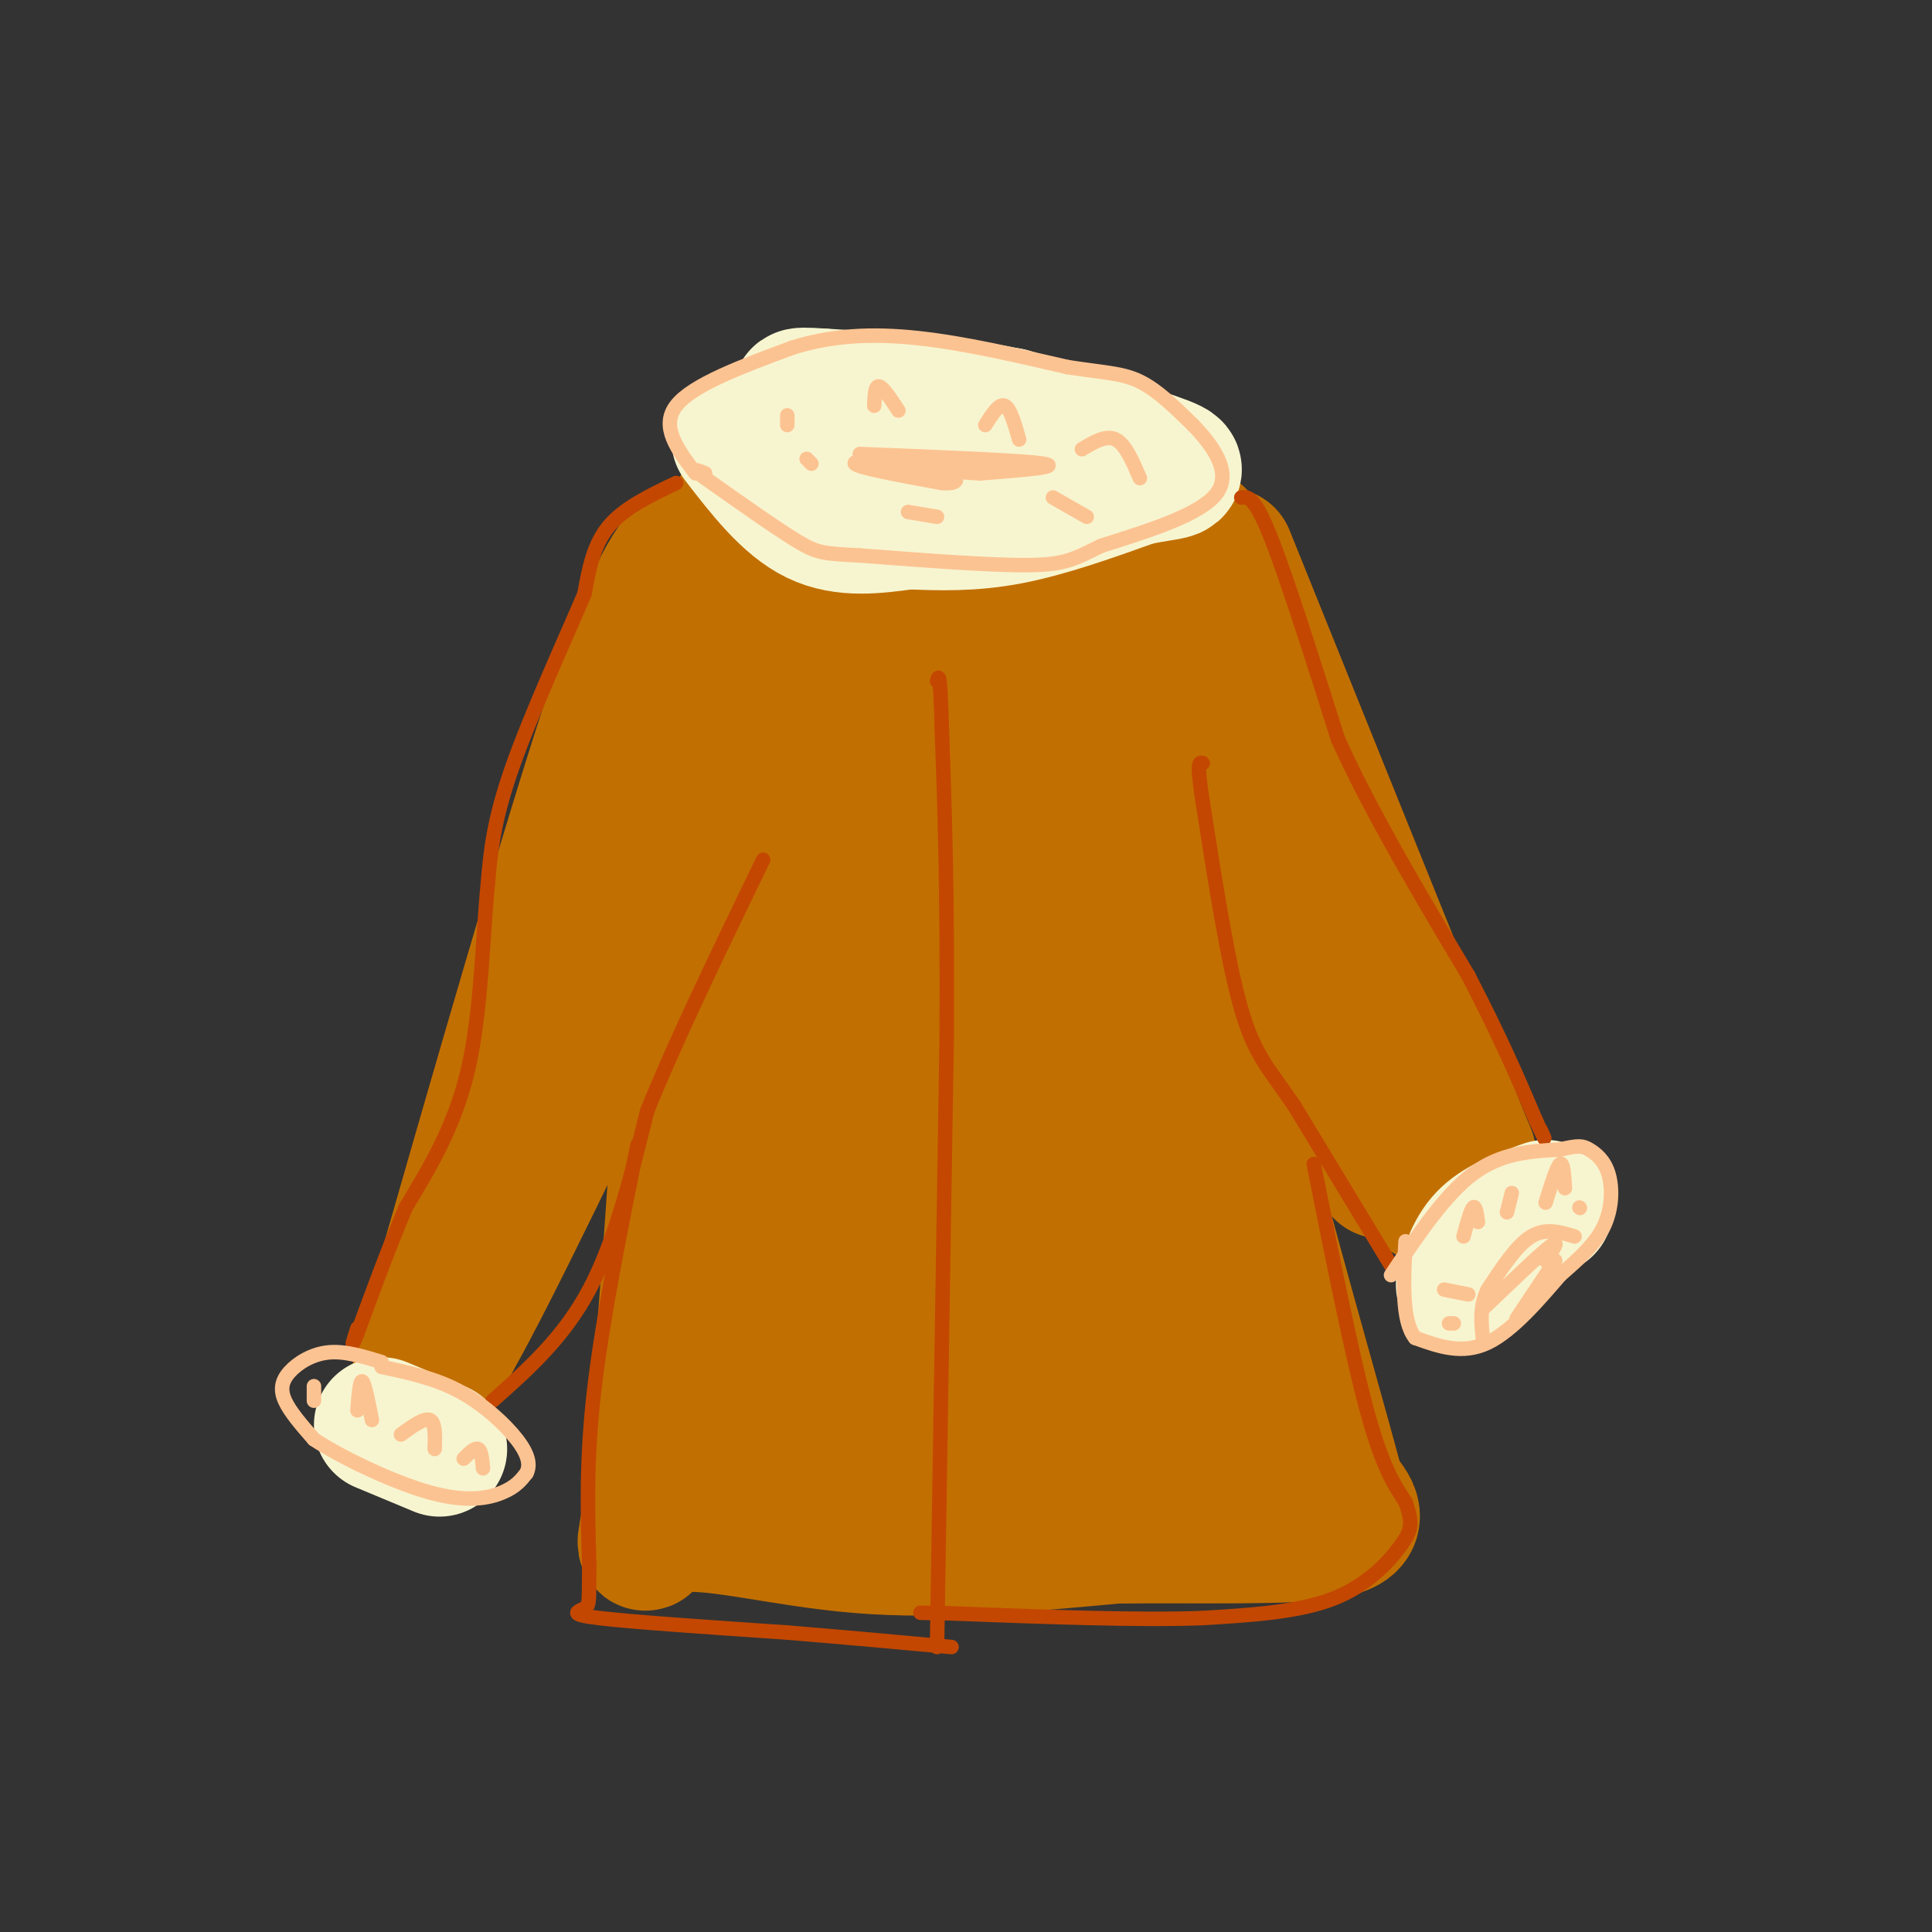 <svg viewBox='0 0 400 400' version='1.1' xmlns='http://www.w3.org/2000/svg' xmlns:xlink='http://www.w3.org/1999/xlink'><rect x="0" y="0" width="400" height="400" fill="#333333" stroke="none"/><g fill='none' stroke='rgb(194,111,1)' stroke-width='28' stroke-linecap='round' stroke-linejoin='round'><path d='M136,131c2.378,3.156 4.756,6.311 6,18c1.244,11.689 1.356,31.911 0,60c-1.356,28.089 -4.178,64.044 -7,100'/><path d='M135,309c-1.869,16.798 -3.042,8.792 4,7c7.042,-1.792 22.298,2.631 39,4c16.702,1.369 34.851,-0.315 53,-2'/><path d='M231,318c17.933,-0.178 36.267,0.378 44,-1c7.733,-1.378 4.867,-4.689 2,-8'/><path d='M277,309c-6.089,-23.244 -22.311,-77.356 -29,-112c-6.689,-34.644 -3.844,-49.822 -1,-65'/><path d='M247,132c-0.786,-13.190 -2.250,-13.667 -2,-15c0.250,-1.333 2.214,-3.524 -8,-5c-10.214,-1.476 -32.607,-2.238 -55,-3'/><path d='M182,109c-16.556,-0.644 -30.444,-0.756 -35,7c-4.556,7.756 0.222,23.378 5,39'/><path d='M152,155c0.778,34.778 0.222,102.222 1,133c0.778,30.778 2.889,24.889 5,19'/><path d='M158,307c18.111,3.889 60.889,4.111 82,3c21.111,-1.111 20.556,-3.556 20,-6'/><path d='M260,304c-0.155,-10.500 -10.542,-33.750 -14,-54c-3.458,-20.250 0.012,-37.500 0,-58c-0.012,-20.500 -3.506,-44.250 -7,-68'/><path d='M239,124c-1.249,-13.399 -0.871,-12.897 -2,-11c-1.129,1.897 -3.767,5.189 -13,6c-9.233,0.811 -25.063,-0.859 -36,0c-10.937,0.859 -16.982,4.245 -20,8c-3.018,3.755 -3.009,7.877 -3,12'/><path d='M165,139c-1.845,35.512 -4.958,118.292 -6,151c-1.042,32.708 -0.012,15.345 3,8c3.012,-7.345 8.006,-4.673 13,-2'/><path d='M175,296c12.500,-0.274 37.250,0.042 48,2c10.750,1.958 7.500,5.560 6,-4c-1.500,-9.560 -1.250,-32.280 -1,-55'/><path d='M228,239c0.509,-23.357 2.281,-54.250 2,-73c-0.281,-18.750 -2.614,-25.356 -3,-30c-0.386,-4.644 1.175,-7.327 -2,-7c-3.175,0.327 -11.088,3.663 -19,7'/><path d='M206,136c-4.161,-0.314 -5.064,-4.600 -8,11c-2.936,15.600 -7.906,51.085 -10,74c-2.094,22.915 -1.313,33.262 0,41c1.313,7.738 3.156,12.869 5,18'/><path d='M193,280c2.123,4.662 4.931,7.318 8,10c3.069,2.682 6.400,5.389 7,-16c0.600,-21.389 -1.531,-66.874 -3,-89c-1.469,-22.126 -2.277,-20.893 -6,-26c-3.723,-5.107 -10.362,-16.553 -17,-28'/><path d='M182,131c-3.486,-5.399 -3.700,-4.897 -5,-3c-1.300,1.897 -3.685,5.188 -5,9c-1.315,3.812 -1.559,8.146 0,36c1.559,27.854 4.920,79.230 7,102c2.080,22.770 2.880,16.934 4,15c1.120,-1.934 2.560,0.033 4,2'/><path d='M187,292c6.425,-2.240 20.487,-8.842 27,-14c6.513,-5.158 5.477,-8.874 6,-15c0.523,-6.126 2.604,-14.663 1,-32c-1.604,-17.337 -6.893,-43.475 -9,-62c-2.107,-18.525 -1.030,-29.436 0,-30c1.030,-0.564 2.015,9.218 3,19'/><path d='M215,158c5.167,25.833 16.583,80.917 28,136'/><path d='M143,113c-3.500,3.500 -7.000,7.000 -16,34c-9.000,27.000 -23.500,77.500 -38,128'/><path d='M89,275c-5.500,21.667 -0.250,11.833 5,2'/><path d='M94,277c7.500,-13.167 23.750,-47.083 40,-81'/><path d='M134,196c7.667,-15.667 6.833,-14.333 6,-13'/><path d='M254,115c0.000,0.000 50.000,124.000 50,124'/><path d='M304,239c4.321,19.726 -9.875,7.042 -15,4c-5.125,-3.042 -1.179,3.560 -4,-6c-2.821,-9.560 -12.411,-35.280 -22,-61'/><path d='M263,176c-4.833,-11.500 -5.917,-9.750 -7,-8'/><path d='M152,107c3.156,-2.133 6.311,-4.267 10,-6c3.689,-1.733 7.911,-3.067 19,-3c11.089,0.067 29.044,1.533 47,3'/><path d='M228,101c11.167,2.167 15.583,6.083 20,10'/></g>
<g fill='none' stroke='rgb(247,245,208)' stroke-width='28' stroke-linecap='round' stroke-linejoin='round'><path d='M303,266c1.083,-3.667 2.167,-7.333 5,-10c2.833,-2.667 7.417,-4.333 12,-6'/><path d='M79,295c0.000,0.000 12.000,5.000 12,5'/><path d='M153,91c5.083,6.583 10.167,13.167 16,16c5.833,2.833 12.417,1.917 19,1'/><path d='M188,108c6.467,0.289 13.133,0.511 21,-1c7.867,-1.511 16.933,-4.756 26,-8'/><path d='M235,99c6.800,-1.467 10.800,-1.133 6,-3c-4.800,-1.867 -18.400,-5.933 -32,-10'/><path d='M209,86c-11.833,-2.333 -25.417,-3.167 -39,-4'/><path d='M170,82c-6.833,-0.500 -4.417,0.250 -2,1'/></g>
<g fill='none' stroke='rgb(195,71,1)' stroke-width='3' stroke-linecap='round' stroke-linejoin='round'><path d='M257,103c1.333,-0.167 2.667,-0.333 6,8c3.333,8.333 8.667,25.167 14,42'/><path d='M277,153c6.833,15.167 16.917,32.083 27,49'/><path d='M304,202c6.833,13.167 10.417,21.583 14,30'/><path d='M318,232c2.500,5.333 1.750,3.667 1,2'/><path d='M288,262c0.000,0.000 -20.000,-33.000 -20,-33'/><path d='M268,229c-5.200,-7.667 -8.200,-10.333 -11,-20c-2.800,-9.667 -5.400,-26.333 -8,-43'/><path d='M249,166c-1.333,-8.500 -0.667,-8.250 0,-8'/><path d='M140,100c-5.417,2.583 -10.833,5.167 -14,9c-3.167,3.833 -4.083,8.917 -5,14'/><path d='M121,123c-3.889,9.111 -11.111,24.889 -15,36c-3.889,11.111 -4.444,17.556 -5,24'/><path d='M101,183c-1.089,10.889 -1.311,26.111 -4,38c-2.689,11.889 -7.844,20.444 -13,29'/><path d='M84,250c-3.833,9.167 -6.917,17.583 -10,26'/><path d='M74,276c-1.667,4.167 -0.833,1.583 0,-1'/><path d='M102,290c7.333,-6.500 14.667,-13.000 20,-23c5.333,-10.000 8.667,-23.500 12,-37'/><path d='M134,230c6.000,-14.833 15.000,-33.417 24,-52'/><path d='M132,237c-3.667,18.250 -7.333,36.500 -9,51c-1.667,14.500 -1.333,25.250 -1,36'/><path d='M122,324c-0.095,7.524 0.167,8.333 -1,9c-1.167,0.667 -3.762,1.190 3,2c6.762,0.810 22.881,1.905 39,3'/><path d='M163,338c12.167,1.000 23.083,2.000 34,3'/><path d='M194,341c0.000,0.000 2.000,-126.000 2,-126'/><path d='M196,215c0.167,-31.667 -0.417,-47.833 -1,-64'/><path d='M195,151c-0.333,-12.333 -0.667,-11.167 -1,-10'/><path d='M272,241c3.917,19.667 7.833,39.333 11,51c3.167,11.667 5.583,15.333 8,19'/><path d='M291,311c1.524,4.369 1.333,5.792 -1,9c-2.333,3.208 -6.810,8.202 -14,11c-7.190,2.798 -17.095,3.399 -27,4'/><path d='M249,335c-13.333,0.500 -33.167,-0.250 -53,-1'/><path d='M196,334c-9.000,-0.167 -5.000,-0.083 -1,0'/></g>
<g fill='none' stroke='rgb(252,195,146)' stroke-width='3' stroke-linecap='round' stroke-linejoin='round'><path d='M144,98c-3.667,-4.833 -7.333,-9.667 -4,-14c3.333,-4.333 13.667,-8.167 24,-12'/><path d='M164,72c8.133,-2.578 16.467,-3.022 26,-2c9.533,1.022 20.267,3.511 31,6'/><path d='M221,76c7.667,1.200 11.333,1.200 15,3c3.667,1.800 7.333,5.400 11,9'/><path d='M247,88c3.889,4.022 8.111,9.578 5,14c-3.111,4.422 -13.556,7.711 -24,11'/><path d='M228,113c-5.511,2.689 -7.289,3.911 -15,4c-7.711,0.089 -21.356,-0.956 -35,-2'/><path d='M178,115c-7.489,-0.400 -8.711,-0.400 -13,-3c-4.289,-2.600 -11.644,-7.800 -19,-13'/><path d='M146,99c-3.167,-2.333 -1.583,-1.667 0,-1'/><path d='M191,95c-7.333,0.083 -14.667,0.167 -14,1c0.667,0.833 9.333,2.417 18,4'/><path d='M195,100c3.556,0.311 3.444,-0.911 2,-2c-1.444,-1.089 -4.222,-2.044 -7,-3'/><path d='M178,94c16.917,0.667 33.833,1.333 38,2c4.167,0.667 -4.417,1.333 -13,2'/><path d='M203,98c-5.667,-0.167 -13.333,-1.583 -21,-3'/><path d='M181,84c0.083,-2.083 0.167,-4.167 1,-4c0.833,0.167 2.417,2.583 4,5'/><path d='M204,88c1.417,-2.250 2.833,-4.500 4,-4c1.167,0.500 2.083,3.750 3,7'/><path d='M224,93c2.500,-1.500 5.000,-3.000 7,-2c2.000,1.000 3.500,4.500 5,8'/><path d='M218,103c0.000,0.000 7.000,4.000 7,4'/><path d='M163,86c0.000,0.000 0.000,2.000 0,2'/><path d='M167,95c0.000,0.000 1.000,1.000 1,1'/><path d='M79,282c-3.810,-1.167 -7.619,-2.333 -11,-2c-3.381,0.333 -6.333,2.167 -8,4c-1.667,1.833 -2.048,3.667 -1,6c1.048,2.333 3.524,5.167 6,8'/><path d='M65,298c5.524,3.679 16.333,8.875 24,11c7.667,2.125 12.190,1.179 15,0c2.810,-1.179 3.905,-2.589 5,-4'/><path d='M109,305c0.845,-1.667 0.458,-3.833 -2,-7c-2.458,-3.167 -6.988,-7.333 -12,-10c-5.012,-2.667 -10.506,-3.833 -16,-5'/><path d='M74,292c0.250,-3.167 0.500,-6.333 1,-6c0.500,0.333 1.250,4.167 2,8'/><path d='M83,297c2.417,-1.750 4.833,-3.500 6,-3c1.167,0.500 1.083,3.250 1,6'/><path d='M96,302c1.167,-1.167 2.333,-2.333 3,-2c0.667,0.333 0.833,2.167 1,4'/><path d='M65,290c0.000,0.000 0.000,-3.000 0,-3'/><path d='M288,264c5.583,-8.333 11.167,-16.667 17,-21c5.833,-4.333 11.917,-4.667 18,-5'/><path d='M323,238c3.914,-0.933 4.699,-0.766 6,0c1.301,0.766 3.120,2.129 4,5c0.880,2.871 0.823,7.249 -1,11c-1.823,3.751 -5.411,6.876 -9,10'/><path d='M323,264c-4.067,4.711 -9.733,11.489 -15,14c-5.267,2.511 -10.133,0.756 -15,-1'/><path d='M293,277c-2.833,-3.500 -2.417,-11.750 -2,-20'/><path d='M326,256c-3.000,-0.917 -6.000,-1.833 -9,0c-3.000,1.833 -6.000,6.417 -9,11'/><path d='M308,267c-1.667,3.500 -1.333,6.750 -1,10'/><path d='M320,261c1.583,-2.333 3.167,-4.667 1,-3c-2.167,1.667 -8.083,7.333 -14,13'/><path d='M322,261c0.000,0.000 -8.000,12.000 -8,12'/><path d='M320,249c1.167,-3.750 2.333,-7.500 3,-8c0.667,-0.500 0.833,2.250 1,5'/><path d='M306,253c-0.250,-1.750 -0.500,-3.500 -1,-3c-0.500,0.500 -1.250,3.250 -2,6'/><path d='M304,268c0.000,0.000 -5.000,-1.000 -5,-1'/><path d='M301,274c0.000,0.000 -1.000,0.000 -1,0'/><path d='M313,247c0.000,0.000 -1.000,4.000 -1,4'/><path d='M327,250c0.000,0.000 0.100,0.100 0.1,0.1'/><path d='M188,106c0.000,0.000 6.000,1.000 6,1'/></g>
</svg>